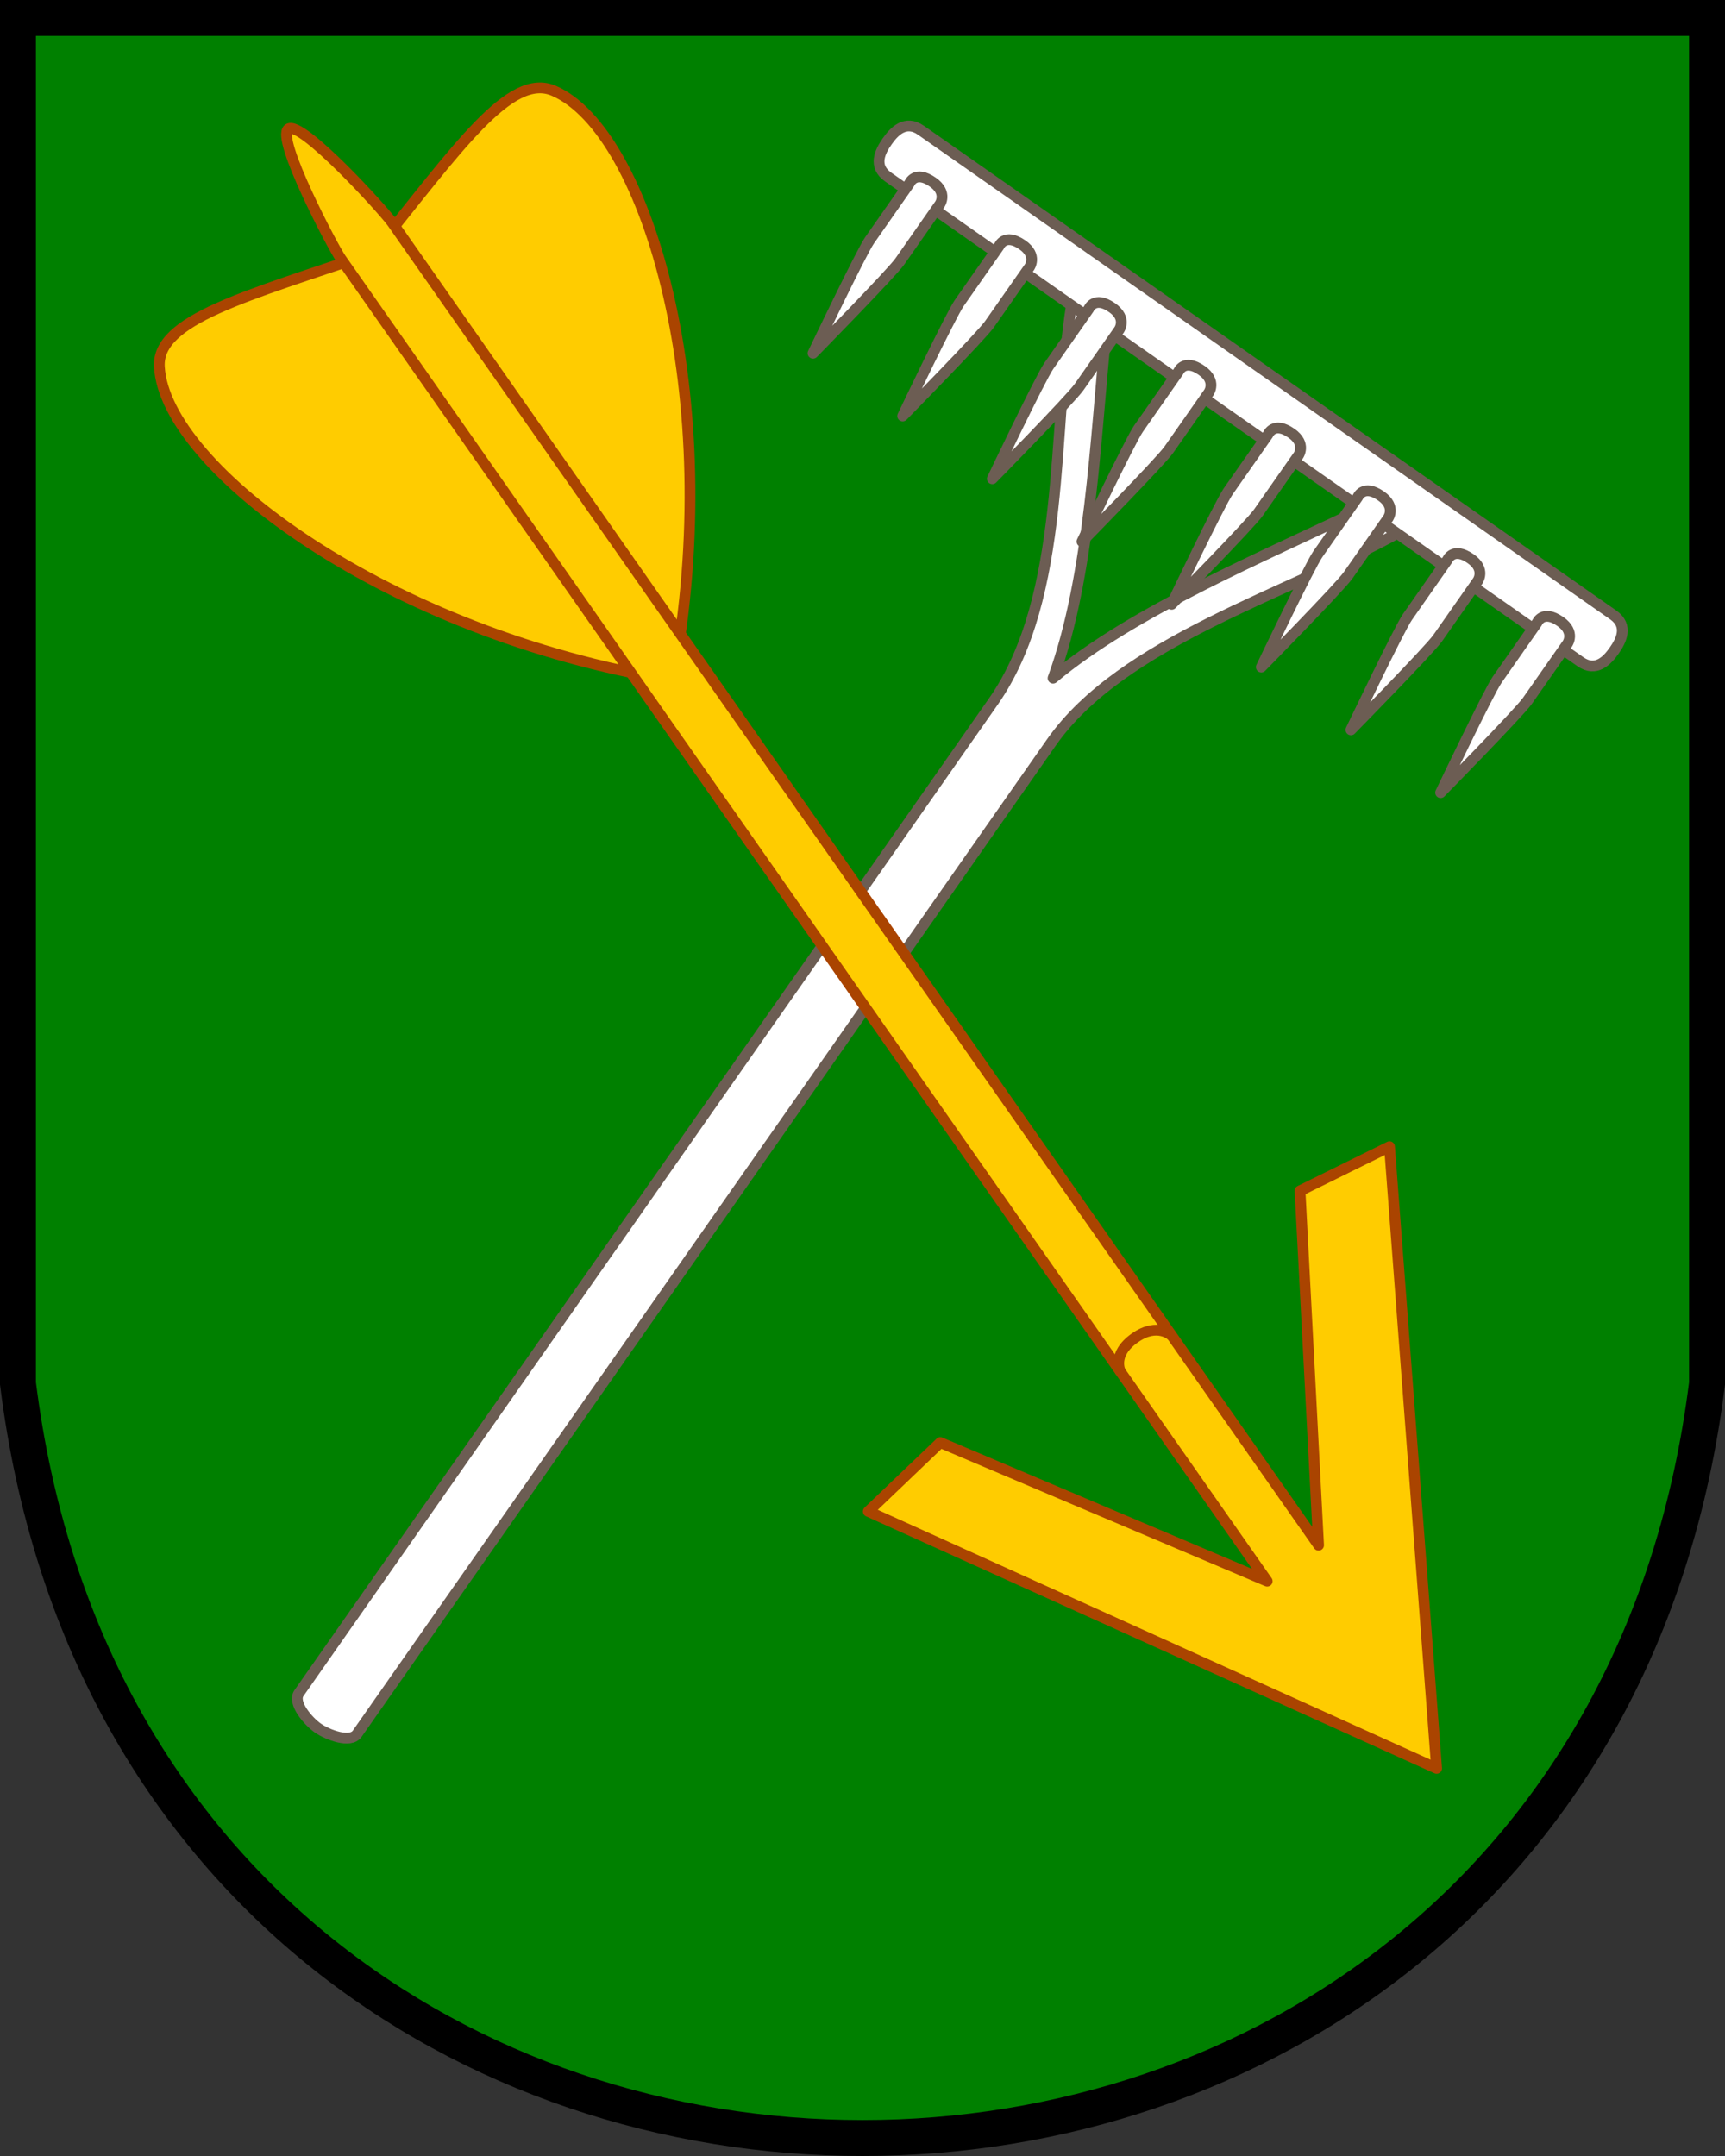 <svg width="240" height="300" viewBox="0 0 480 600" xmlns="http://www.w3.org/2000/svg" xmlns:xlink="http://www.w3.org/1999/xlink"><rect x="0" y="0" width="480" height="600" fill="#333333" stroke="none"/><path d="M5 5v380c35 280 435 280 470 0V5z" fill="green" stroke="#000" stroke-width="10"/><g transform="rotate(35 245.18 214.07)" fill="#fff" stroke="#6c5d53" stroke-linejoin="round" stroke-width="3"><path d="M259.96 517.58V180.77c0-35.75-30.299-71.865-45.448-102.83h11.856c14.491 25.997 35.701 58.762 43.472 87.927 7.534-28.274 28.981-61.93 43.472-87.927h11.856c-15.149 30.965-45.448 68.641-45.448 102.83v336.81c0 3.312-6.587 4.968-9.88 4.968s-9.88-1.656-9.88-4.968z"/><path d="M152.27 77.948h235.14c5.32 0 5.928-4.636 5.928-7.948 0-3.312-.607-7.948-5.928-7.948H152.27c-5.32 0-5.928 4.636-5.928 7.948 0 3.311.607 7.948 5.928 7.948z"/><path id="a" d="M158.12 95.335c0 4.014 5.138 34.773 5.138 34.773s5.137-30.759 5.137-34.773V75.961s.041-3.974-5.138-3.974c-6.034 0-5.137 3.974-5.137 3.974z"/><use x="30.456" xlink:href="#a"/><use x="60.911" xlink:href="#a"/><use x="91.366" xlink:href="#a"/><use x="121.82" xlink:href="#a"/><use x="152.28" xlink:href="#a"/><use x="182.73" xlink:href="#a"/><use x="213.19" xlink:href="#a"/></g><g stroke="#a40" fill="#fc0" stroke-linejoin="round" stroke-width="3"><path d="M187.295 188.764c14.605-77.93-7.099-152.29-33.227-163.513-12.166-5.224-26.687 15.994-50.191 45.08-35.372 12.14-60.28 18.528-59.53 31.748 1.609 28.39 64.06 74.214 142.287 87.148z"/><path d="m399.757 492.122-13.11-173.008-24.9 12.286 5.162 98.62L109.177 62.004c-2.452-3.5-25.406-28.671-28.94-26.113-3.535 2.558 12.348 32.847 14.64 36.122L352.61 440.028l-90.952-38.576-20.045 19.166z"/><path d="M311.784 381.739s-2.549-4.822 4.045-9.439c6.312-4.42 10.254-.57 10.254-.57" fill="none"/></g></svg>